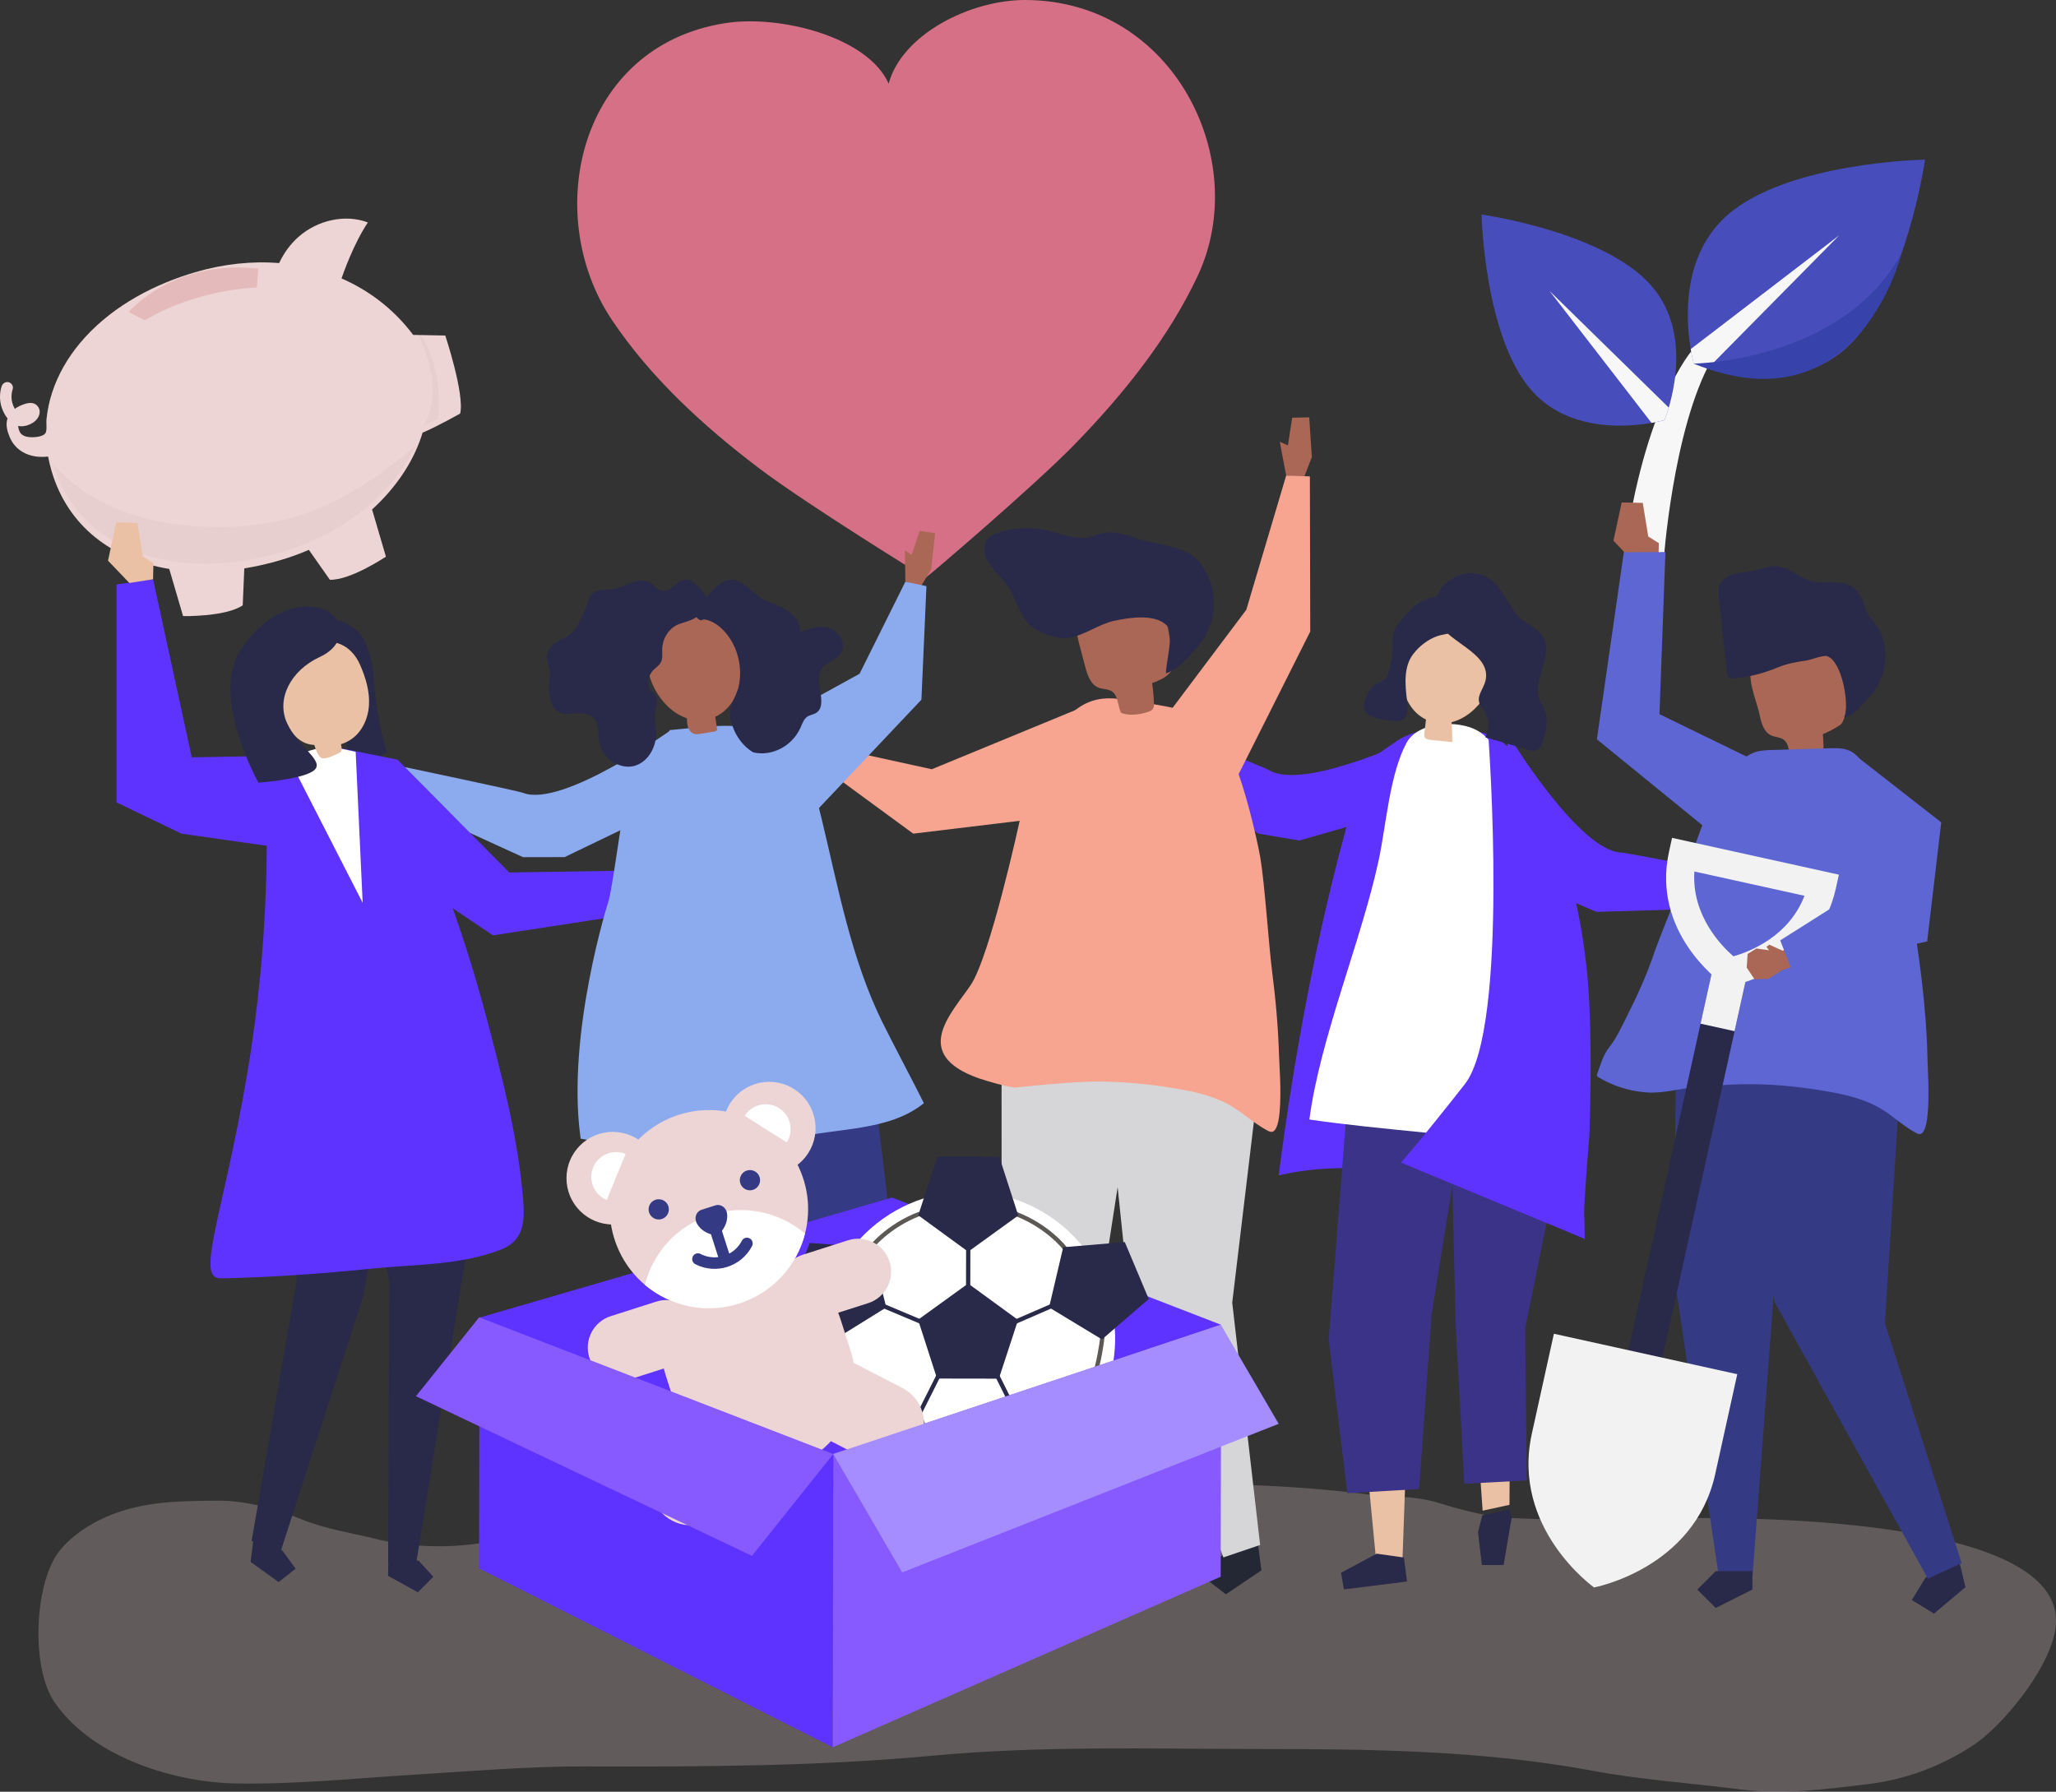 <svg width="459" height="400" viewBox="0 0 459 400" fill="none" xmlns="http://www.w3.org/2000/svg">
<rect x="0" y="0" width="459" height="400" fill="#333333" stroke="none"/>
<g clip-path="url(#clip0_135_1321)">
<g opacity="0.5">
<path opacity="0.5" d="M215.228 331.085C202.038 331.141 188.848 331.58 175.681 333.62C170.715 334.387 165.855 336.082 160.879 336.76C150.942 338.122 141.177 340.662 131.202 341.834C123.172 342.779 115.104 343.335 107.096 344.536C99.59 345.658 91.276 345.397 83.825 343.546C78.309 342.173 72.771 341.401 67.344 339.194C61.277 336.727 54.688 334.959 48.365 335.026C39.352 335.115 30.571 335.126 21.947 339.483C18.916 341.012 15.213 343.53 12.911 346.737C7.645 354.084 6.933 372.426 12.188 380.046C21.041 392.875 39.935 397.91 52.341 398.149C65.937 398.41 79.149 397.004 92.767 396.176C105.423 395.409 118.04 394.314 130.718 394.353C156.602 394.431 182.493 394.353 208.333 391.946C232.61 389.684 256.949 390.462 281.277 390.462C305.604 390.462 331.005 390.735 355.778 395.353C366.571 397.365 377.564 398.071 388.413 399.478C398.127 400.739 407.464 399.455 417.139 398.288C425.263 397.31 433.337 394.403 440.716 389.49C446.56 385.604 456.975 373.527 458.766 364.245C463.787 338.227 387.979 338.855 376.341 338.911C363.318 338.978 350.195 339.572 337.183 338.883C331.711 338.594 326.318 337.104 320.974 335.47C315.652 333.847 310.292 334.259 304.898 333.575C282.4 330.724 259.846 331.141 237.276 331.141C229.93 331.141 222.579 331.052 215.233 331.079L215.228 331.085Z" fill="#EED5D5"/>
</g>
<path d="M337.051 164.553C337.051 164.553 352.581 190.109 362.034 190.348C363.236 190.376 388.525 195.317 388.525 195.317L389.71 202.61L356.407 203.571L347.872 199.942L331.996 181.906L337.051 164.553Z" fill="#5F33FF"/>
<path d="M377.673 78.319C377.673 78.319 367.041 90.469 362.57 124.112L371.373 125.58C371.373 125.58 373.397 95.877 382.11 80.331L377.673 78.325V78.319Z" fill="#F7F7F7"/>
<path d="M429.764 35.639C429.764 35.639 399.086 36.161 385.602 48.055C372.123 59.944 378.139 81.176 378.139 81.176C378.139 81.176 398.463 89.786 411.942 77.897C425.421 66.008 429.764 35.644 429.764 35.644V35.639Z" fill="#474EBB"/>
<path d="M378.139 81.171C378.139 81.171 379.312 81.665 381.264 82.254L410.59 52.546L377.449 77.936C377.788 79.948 378.133 81.171 378.133 81.171H378.139Z" fill="#F7F7F7"/>
<path d="M330.758 47.894C330.758 47.894 331.331 75.262 341.996 87.246C352.661 99.229 371.589 93.793 371.589 93.793C371.589 93.793 379.207 75.635 368.548 63.651C357.882 51.668 330.763 47.9 330.763 47.9L330.758 47.894Z" fill="#474EBB"/>
<path d="M371.59 93.793C371.59 93.793 372.029 92.743 372.546 90.997L345.922 64.935L368.704 94.41C370.5 94.099 371.59 93.787 371.59 93.787V93.793Z" fill="#F7F7F7"/>
<path d="M378.141 81.171C378.141 81.171 411.399 80.748 424.549 56.47C424.549 56.47 414.918 96.266 378.141 81.171Z" fill="#3742AA"/>
<path d="M364.961 125.697L360.195 120.711L362.041 112.168L366.746 112.268L367.969 119.772L370.327 121.261L370.249 124.868L364.961 125.697Z" fill="#AA6755"/>
<path d="M399.933 169.817C402.297 169.711 404.66 169.6 407.023 169.494C407.146 167.61 407.118 165.72 406.945 163.842C406.968 164.07 410.743 162.069 411.077 161.619C412.039 160.318 412.145 158.128 412.545 156.577C413.39 153.276 414.185 149.563 412.439 146.639C410.627 143.61 406.717 142.582 403.186 142.493C398.755 142.388 393.811 143.688 391.537 147.49C389.485 150.925 392.093 155.983 392.838 159.612C393.205 161.402 393.767 163.442 395.435 164.192C396.319 164.592 397.392 164.548 398.182 165.109C399.572 166.104 399.266 168.233 399.933 169.811V169.817Z" fill="#AA6755"/>
<path d="M384.542 140.942C384.275 138.497 384.008 136.046 383.735 133.6C383.635 132.689 383.541 131.749 383.83 130.882C384.314 129.443 385.776 128.537 387.244 128.137C388.712 127.736 390.258 127.72 391.743 127.386C393.327 127.036 394.868 126.325 396.491 126.391C399.578 126.519 401.946 129.376 404.994 129.86C409.22 130.527 413.09 128.587 415.648 133.545C416.12 134.456 416.248 135.507 416.665 136.446C417.199 137.658 418.172 138.614 418.934 139.697C422.281 144.466 421.214 151.714 417.177 155.771C415.219 157.739 414.419 159.512 411.716 160.146C412.951 157.628 411.294 147.612 407.907 146.495C407.007 146.2 404.315 147.301 403.32 147.451C401.118 147.779 398.977 148.135 396.908 148.996C393.833 150.274 390.497 151.186 387.172 151.436C386.744 151.469 386.271 151.486 385.949 151.203C385.648 150.941 385.582 150.502 385.537 150.102C385.203 147.045 384.87 143.988 384.531 140.937L384.542 140.942Z" fill="#292949"/>
<path d="M437.828 350.344L438.785 354.335L431.761 360.237L426.812 357.203L429.843 352.256L436.866 346.353L437.828 350.344Z" fill="#292949"/>
<path d="M421.447 226.921L424.361 239.032L420.802 295.408L437.934 348.96L430.4 352.439L396.158 290.644L392.071 270.891L389.93 229.122L421.447 226.921Z" fill="#353A85"/>
<path d="M374.186 231.812L373.68 284.175L383.678 351.672L391.268 351.656L395.944 289.355L406.215 227.037L374.186 231.812Z" fill="#353A85"/>
<path d="M391.224 350.755L391.229 354.857L383.033 358.976L378.918 354.879L383.016 350.772L391.224 350.755Z" fill="#292949"/>
<path d="M430.504 241.722C430.615 246.496 430.481 252.938 428.641 253.177C428.296 253.222 427.968 253.055 427.668 252.888C424.487 251.16 422.241 248.725 419.104 247.058C415.818 245.307 412.065 244.384 408.384 243.739C402.879 242.745 397.251 242.133 391.646 242.044C387.237 241.978 382.81 242.361 378.423 242.733C374.77 243.045 371.378 244.134 367.658 243.884C363.843 243.628 360.084 242.467 356.826 240.471C356.709 240.399 356.581 240.316 356.531 240.182C356.475 240.038 356.531 239.882 356.581 239.738C357.354 237.603 357.91 235.491 359.322 233.718C360.896 231.745 362.014 229.233 363.154 226.987C365.522 222.302 367.758 217.394 369.409 212.403C371.912 205.622 374.77 199.013 377.183 192.21C378.857 187.497 380.386 182.695 382.66 178.221C384.44 174.719 387.62 169.6 391.457 168.055C392.758 167.532 394.187 167.482 395.589 167.438C399.837 167.31 404.08 167.177 408.328 167.049C409.874 166.999 411.486 166.965 412.899 167.599C415.017 168.55 416.213 170.767 417.264 172.84C421.968 182.117 424.976 192.127 426.667 202.448C427.551 207.84 428.368 213.242 429.008 218.661C429.72 224.714 430.215 230.789 430.326 236.875C430.337 237.553 430.448 239.449 430.504 241.716V241.722Z" fill="#5D66D3"/>
<path d="M380.787 184.84L356.504 165.053L362.515 123.295L371.801 123.245L370.478 159.44L391.958 169.895L380.787 184.84Z" fill="#5D66D3"/>
<path d="M390.7 214.545L383.109 212.87L357.067 330.775L364.658 332.45L390.7 214.545Z" fill="#292949"/>
<path d="M346.906 297.759L341.985 320.052C337.314 341.212 355.869 354.396 355.869 354.396C355.869 354.396 378.251 350.244 382.922 329.084L387.843 306.791L346.906 297.759Z" fill="#F2F2F2"/>
<path d="M385.49 220.218L384.411 219.451C383.766 218.995 368.658 208.018 372.612 190.109L373.285 187.052L410.53 195.267L409.857 198.324C405.903 216.232 387.575 219.834 386.797 219.973L385.496 220.218H385.49ZM378.273 194.561C377.611 204.355 384.328 211.197 386.98 213.498C390.389 212.536 399.319 209.196 402.845 199.981L378.273 194.561Z" fill="#F2F2F2"/>
<path d="M390.696 214.553L383.105 212.878L379.647 228.536L387.238 230.211L390.696 214.553Z" fill="#F2F2F2"/>
<path d="M401.432 210.852L397.968 212.236L394.97 210.891L394.364 211.386L394.937 212.153L392.129 211.753L390.161 212.959L389.949 216.016L391.712 218.639L394.77 218.534L397.856 216.605L402.677 214.915L401.432 210.852Z" fill="#AA6755"/>
<path d="M397.434 209.941L416.846 197.652L412.898 167.605L433.377 183.59L430.241 210.174L400.069 216.71L397.434 209.941Z" fill="#5D66D3"/>
<path d="M1.669 93.404C1.068 92.648 0.623 91.748 0.351 90.886C-0.116 89.397 -0.122 87.751 0.362 86.251C0.573 85.6 1.224 85.161 1.919 85.328C2.559 85.478 3.053 86.195 2.842 86.845C2.353 88.346 2.52 89.936 3.315 91.275C3.598 91.064 3.904 90.875 4.227 90.719C5.4 90.147 7.174 89.447 8.247 90.514C9.448 91.714 8.725 93.454 7.463 94.293C6.462 94.955 5.2 95.349 4.043 95.088C4.238 96.617 4.783 97.334 6.329 97.561C7.263 97.7 9.537 97.617 10.149 96.689C10.544 96.083 10.293 94.454 10.366 93.704C10.571 91.636 11 89.585 11.65 87.596C12.963 83.561 15.148 79.831 17.889 76.557C24.084 69.165 32.892 64.163 42.061 61.234C42.567 61.072 43.073 60.917 43.585 60.767C49.918 58.91 56.263 58.243 62.318 58.733C63.358 56.515 64.804 54.497 66.661 52.863C70.798 49.206 76.987 47.716 82.125 49.662C78.911 54.48 76.615 61.078 76.248 62.162C82.348 64.813 87.747 68.921 91.99 74.434C92.079 74.551 92.162 74.656 92.24 74.768L99.408 74.907C99.408 74.907 103.767 88.035 102.733 92.32C102.733 92.32 97.55 95.26 94.347 96.589C92.579 102.436 89.015 108.027 84.066 112.802C83.738 113.119 83.404 113.43 83.065 113.741L86.157 124.274C86.157 124.274 78.261 129.576 73.645 129.432L68.952 122.756C66.878 123.651 64.715 124.44 62.463 125.096C59.805 125.874 57.153 126.475 54.539 126.897L54.189 135.134C50.38 137.741 40.871 137.546 40.871 137.546L37.785 127.019C25.196 124.946 15.176 117.648 11.5 105.109C11.189 104.042 10.933 102.981 10.738 101.925C8.764 102.147 6.768 101.919 5.033 100.896C3.699 100.107 2.753 98.984 2.164 97.578C1.63 96.305 1.191 94.777 1.686 93.415L1.669 93.404Z" fill="#EED5D5"/>
<path d="M57.679 59.989L57.346 64.191C57.346 64.191 44.206 64.413 32.306 71.527L28.77 69.649C28.77 69.649 38.473 57.877 57.673 59.983L57.679 59.989Z" fill="#E5BABA"/>
<path opacity="0.03" d="M12.845 104.62C19.807 112.174 29.977 115.937 40.148 117.154C47.677 118.054 55.651 117.86 63.18 116.087C74.084 113.524 83.331 107.399 91.728 100.396C92.1 100.085 92.456 99.773 92.812 99.451C90.833 103.598 87.958 107.527 84.338 111.018C78.727 116.426 71.332 120.794 62.729 123.318C39.858 130.021 17.777 123.434 11.816 103.481C12.145 103.87 12.5 104.248 12.845 104.626V104.62Z" fill="black"/>
<path opacity="0.03" d="M92.68 73.456C92.68 73.456 99.975 85.817 94.604 95.032L97.801 93.537C97.801 93.537 99.43 80.57 92.68 73.456Z" fill="black"/>
<path d="M318.278 163.692C318.278 163.692 291.403 176.831 283.318 171.929C282.29 171.306 258.335 161.824 258.335 161.824L253.402 167.321L280.916 186.096L290.063 187.647L313.168 181.027L318.283 163.692H318.278Z" fill="#5F33FF"/>
<path d="M332.719 164.164C332.836 164.209 332.947 164.248 333.064 164.292C338.507 166.398 342.8 175.886 345.258 181.461C351.608 195.851 354.394 210.852 354.928 226.765C355.211 235.336 355.128 243.917 354.872 252.494C354.8 254.861 352.787 276.077 353.838 276.582C343.05 271.408 332.079 266.517 320.602 263.576C309.125 260.631 297.053 259.68 285.465 262.404C288.94 235.475 293.995 208.068 301.318 182.039C302.191 178.926 302.775 175.608 304.076 172.657C305.572 169.255 307.83 168.249 310.677 166.237C311.655 165.548 312.634 164.853 313.707 164.37C319.362 161.83 326.98 162.047 332.719 164.159V164.164Z" fill="#5F33FF"/>
<path d="M349.456 248.875L337.195 299.015L336.99 335.954L330.995 337.26L328.587 302.911L322.582 240.004L349.456 248.875Z" fill="#EAC1A4"/>
<path d="M330.923 338.294L329.961 342.046L330.823 349.394H335.683L337.484 338.761L336.917 336.988L330.923 338.294Z" fill="#292949"/>
<path d="M302.28 243.428L301.273 286.731L307.173 347.882L313.095 348.304L315.114 292.234L327.08 241.377L302.28 243.428Z" fill="#EAC1A4"/>
<path d="M307.355 346.859L299.387 351.111L300.026 354.829L314.111 353.079L313.422 347.72L307.355 346.859Z" fill="#292949"/>
<path d="M300.557 249.02L296.637 299.059L300.785 333.358L316.822 332.425L319.608 293.407L326.464 250.865L325.374 244.245L302.258 244.629L300.557 249.02Z" fill="#3B3387"/>
<path d="M324.96 295.363L326.912 331.246L340.852 330.507L340.502 296.475L349.215 253.716L347.186 241.772L323.742 243.273L324.96 295.363Z" fill="#3B3387"/>
<path d="M292.32 249.926C306.672 252.088 330.555 253.716 344.907 255.878C345.63 229.944 343.022 199.997 336.716 174.914C335.571 170.361 333.886 165.454 329.904 163.141C325.634 160.663 316.598 161.018 314.001 165.848C310.209 172.918 309.48 184.157 307.795 192.016C303.986 209.802 294.667 231.884 292.32 249.92V249.926Z" fill="white"/>
<path d="M314.596 143.01C318.383 132.9 331.134 136.963 333.413 146.073C334.92 152.075 330.105 159.745 324.066 161.224C324.183 162.708 324.238 164.197 324.227 165.682C322.609 165.515 320.997 165.348 319.378 165.181C318.878 165.131 318.3 165.026 318.066 164.581C317.927 164.309 317.955 163.986 317.994 163.686C318.111 162.669 318.233 161.646 318.35 160.629C318.233 160.574 318.116 160.518 318.005 160.457C315.141 158.934 313.423 155.744 313.045 152.525C312.667 149.302 313.456 146.05 314.596 143.016V143.01Z" fill="#EAC1A4"/>
<path d="M315.454 146.078C313.297 148.957 313.708 152.931 314.098 156.344C314.442 159.368 314.292 161.229 310.967 160.913C309.093 160.729 305.762 160.446 304.678 158.606C303.861 157.211 305.545 154.315 306.519 153.265C307.264 152.464 308.559 152.359 309.282 151.542C309.583 151.203 309.749 150.775 309.899 150.347C310.506 148.607 310.845 146.778 310.906 144.939C310.945 143.688 310.861 142.421 311.156 141.204C311.579 139.442 313.458 137.847 314.62 136.485C316.783 133.95 322.216 131.394 324.908 134.84C325.519 135.623 325.68 136.663 325.781 137.652C325.836 138.241 325.875 138.853 325.692 139.419C324.969 141.676 322.789 141.376 321.01 141.971C318.819 142.71 316.834 144.238 315.46 146.078H315.454Z" fill="#292949"/>
<path d="M331.614 152.047C331.213 153.682 329.784 155.177 330.218 156.805C330.407 157.533 330.946 158.106 331.347 158.739C332.448 160.468 332.548 162.791 331.591 164.603C334.822 165.543 338.053 166.482 341.289 167.421C341.779 167.56 342.29 167.705 342.785 167.594C343.841 167.355 344.303 166.132 344.587 165.087C345.148 163.025 345.704 160.807 344.97 158.801C344.631 157.872 344.031 157.05 343.697 156.122C342.079 151.642 346.894 146.328 344.475 142.226C343.397 140.398 341.222 139.564 339.615 138.174C336.813 135.751 335.801 131.671 332.848 129.437C327.271 125.207 318.63 130.843 320.493 137.685C322.011 143.266 333.237 145.472 331.619 152.059L331.614 152.047Z" fill="#292949"/>
<path d="M332.313 164.937C332.313 164.937 337.001 229.322 327.02 242.039C317.038 254.756 312.773 259.547 312.773 259.547L353.8 276.577C353.8 276.577 352.732 182.678 332.313 164.937Z" fill="#5F33FF"/>
<path d="M149.802 162.969C149.802 162.969 125.536 180.46 116.739 176.998C115.621 176.559 90.404 171.262 90.404 171.262L86.473 177.515L116.767 191.365L126.042 191.349L147.695 180.922L149.802 162.975V162.969Z" fill="#8CABEF"/>
<path d="M79.104 140.353C79.104 140.353 82.84 142.221 83.502 152.064C84.158 161.902 86.46 167.938 86.46 167.938C86.46 167.938 83.524 170.161 80.816 169.211C78.103 168.26 77.146 168.166 77.169 164.103C77.191 160.04 74.816 141.226 74.816 141.226L79.109 140.353H79.104Z" fill="#292949"/>
<path d="M71.996 145.328C75.827 145.5 79.425 148.207 80.659 151.842C82.216 149.557 82.589 146.506 81.621 143.916C80.654 141.326 78.38 139.258 75.705 138.552C73.737 140.248 72.474 142.743 72.28 145.333H71.996V145.328Z" fill="#292949"/>
<path d="M67.398 168.611L42.815 169.083L34.174 129.326L26.027 130.471V179.143L40.518 186.113L66.987 189.887L67.398 168.611Z" fill="#5F33FF"/>
<path d="M56.383 345.203L55.949 348.693L62.216 353.201L65.992 350.211L63.072 346.209L56.811 341.707L56.383 345.203Z" fill="#292949"/>
<path d="M58.869 238.104L57.562 248.72L66.303 285.475L56.172 344.019L62.639 346.409L81.067 289.438L84.158 272.814L84.826 237.498L58.869 238.104Z" fill="#292949"/>
<path d="M108.727 251.048L92.885 349.171L86.652 349.038L86.902 285.926L76.531 241.4L108.727 251.048Z" fill="#292949"/>
<path d="M86.707 348.26L86.629 351.795L93.29 355.474L96.733 352.017L93.441 348.404L86.707 348.26Z" fill="#292949"/>
<path d="M55.11 240.177C60.504 208.623 59.325 185.529 59.709 179.204C60.092 172.879 64.502 169.689 64.502 169.689C66.415 169.294 68.1 168.077 70.035 167.621C83.113 164.553 89.986 174.875 94.618 185.952C100.323 199.597 105.061 213.676 108.825 228.01C112.128 240.594 115.437 253.288 116.655 266.294C117.155 271.663 117.561 276.749 111.789 278.989C102.586 282.557 92.333 282.252 82.674 283.247C71.575 284.391 60.47 285.164 49.321 285.398C43.499 285.52 49.722 271.73 55.115 240.177H55.11Z" fill="#5F33FF"/>
<path d="M28.884 130.154L24.113 125.168L25.959 116.626L30.669 116.726L31.893 124.229L34.25 125.719L34.172 129.326L28.884 130.154Z" fill="#EAC1A4"/>
<path d="M76.344 167.11L88.755 169.594L113.694 194.778L143.343 194.317L144.806 203.482L110.063 208.818L81.943 189.937L76.344 167.11Z" fill="#5F33FF"/>
<path d="M79.403 167.838L80.965 201.553L64.394 169.172L69.466 167.482L73.086 166.482L79.403 167.838Z" fill="white"/>
<path d="M143.629 196.601L149.151 193.333L156.112 195.234L156.029 198.98L144.318 200.925L143.629 196.601Z" fill="#EAC1A4"/>
<path d="M80.431 148.518C76.344 139.08 64.422 143.555 62.699 152.337C61.714 157.328 64.183 166.093 70.166 166.31C70.45 167.166 70.934 168.772 71.729 169.205C72.591 169.672 74.732 168.561 75.577 168.155C75.81 168.044 76.055 167.91 76.194 167.694C76.367 167.416 76.272 166.81 76.122 166.137C76.767 165.943 77.406 165.665 78.04 165.287C80.687 163.703 82.166 160.585 82.366 157.5C82.572 154.415 81.66 151.358 80.431 148.524V148.518Z" fill="#EAC1A4"/>
<path d="M75.462 138.58C75.462 138.58 77.858 143.66 71.358 146.684C64.858 149.708 61.627 156.055 64.079 161.435C66.531 166.815 72.52 169.833 70.179 171.918C67.838 174.008 57.701 174.73 57.701 174.73C57.701 174.73 47.27 156.172 53.347 145.75C59.425 135.329 70.952 132.422 75.462 138.58Z" fill="#292949"/>
<path d="M229.043 7.94965e-06C216.503 -0.072 201.329 7.754 198.387 18.675C193.844 8.32 174.232 3.218 161.848 5.175C129.169 10.332 120.806 47.828 136.609 71.427C145.116 84.127 156.772 94.916 169.327 104.442C179.837 112.424 206.645 129.004 206.717 128.937C206.8 128.992 230.816 108.578 240.008 99.112C250.985 87.807 260.894 75.396 267.394 61.562C279.477 35.855 262.128 0.195 229.043 7.94965e-06Z" fill="#D67086"/>
<path d="M281.057 346.337L281.607 350.583L273.678 355.93L268.879 352.239L272.566 347.448L280.501 342.096L281.057 346.337Z" fill="#242835"/>
<path d="M281.321 344.914L275.093 290.811L282.35 230.217L280.665 217.333L247.741 216.144L246.59 237.12L252.217 290.939L273.119 347.693L281.321 344.914Z" fill="#D6D6D8"/>
<path d="M223.594 222.252L223.61 276.86L234.743 347.142L242.655 347.048L246.882 282.029L256.946 216.944L223.594 222.252Z" fill="#D6D6D8"/>
<path d="M242.648 350.383L234.14 354.763L229.809 350.533L234.035 346.209L242.598 346.103L242.648 350.383Z" fill="#242835"/>
<path d="M285.776 240.71C285.699 238.343 285.56 236.369 285.543 235.664C285.359 229.316 284.781 222.986 283.975 216.683C283.252 211.036 282.329 197.013 281.35 191.404C280.544 186.769 277.741 175.208 275.723 170.912C270.702 160.229 272.248 159.24 250.278 156.105C240.652 154.732 238.389 160.729 230.532 167.644C229.759 168.327 229.809 172.373 229.631 173.446C229.32 175.336 228.98 177.22 228.597 179.099C228.291 180.572 227.957 182.045 227.585 183.506C227.585 183.506 221.034 213.565 216.68 219.956C212.326 226.348 203.318 235.286 218.421 240.705C221.096 241.566 223.792 242.383 226.578 242.817C226.578 242.817 238.923 241.422 245.273 241.455C251.123 241.488 256.995 242.067 262.744 243.05C266.592 243.684 270.513 244.612 273.955 246.402C277.241 248.108 279.61 250.626 282.946 252.393C283.263 252.56 283.608 252.733 283.964 252.682C285.877 252.416 285.954 245.696 285.782 240.716L285.776 240.71Z" fill="#F7A491"/>
<path d="M250.253 159.117C251.36 159.662 253.979 159.851 256.704 158.778C257.254 158.562 257.621 158.034 257.615 157.439C257.593 155.783 257.454 154.126 257.21 152.492C259.256 151.77 261.619 150.686 261.969 148.546C262.081 147.873 261.964 147.184 261.847 146.512C261.363 143.733 260.874 140.948 260.39 138.169C260.223 137.207 260.045 136.218 259.517 135.395C258.594 133.95 256.815 133.322 255.124 133.033C250.815 132.294 246.116 133.233 242.785 136.062C241.896 136.813 241.095 137.719 240.706 138.814C240.105 140.503 240.561 142.365 241.017 144.099C241.44 145.7 241.862 147.301 242.29 148.902C242.78 150.741 243.48 152.837 245.26 153.526C246.205 153.893 247.317 153.782 248.174 154.321C249.68 155.277 249.48 157.511 250.27 159.112L250.253 159.117Z" fill="#AA6755"/>
<path d="M225.332 131.427C224.909 130.732 224.448 130.065 223.936 129.437C222.83 128.075 221.467 126.914 220.572 125.402C219.682 123.89 219.365 121.845 220.428 120.45C221.117 119.549 222.229 119.099 223.319 118.777C226.894 117.715 230.759 117.637 234.373 118.554C237.821 119.421 240.902 120.867 244.366 119.571C247.619 118.349 249.977 118.838 253.38 120.049C257.066 121.356 262.01 121.656 265.352 123.507C266.747 124.279 267.859 125.485 268.727 126.825C271.735 131.449 271.763 137.835 268.799 142.493C268.132 143.538 267.337 144.494 266.497 145.406C264.762 147.295 262.688 149.624 260.297 150.324C260.236 148.185 262.171 141.443 260.525 139.692C257.912 136.918 252.023 137.897 248.792 138.586C245.267 139.342 242.131 141.843 238.633 142.382C236.12 142.771 232.905 141.543 230.765 140.248C228.123 138.647 226.883 133.973 225.332 131.438V131.427Z" fill="#292949"/>
<path d="M179.798 169.572L172.98 165.203L174.721 162.213L180.048 164.17L180.215 162.374L185.592 166.821L184.202 170.172L179.798 169.572Z" fill="#AA6755"/>
<path d="M243.496 157.116L208.02 171.734L185.594 166.821L183.414 171.112L203.883 186.113L232.053 182.712L243.496 157.116Z" fill="#F7A491"/>
<path d="M292.867 102.052L292.284 93.171L288.475 93.254L287.529 99.429L285.711 98.629L287.134 106.171L291.105 106.616L292.867 102.052Z" fill="#AA6755"/>
<path d="M258.805 161.98L278.233 136.14L287.136 106.171L292.43 106.354L292.513 140.987L274.135 177.587L258.805 161.98Z" fill="#F7A491"/>
<path d="M144.976 350.183L144.793 353.896L152.038 357.981L155.942 354.446L152.411 350.55L145.16 346.464L144.976 350.183Z" fill="#F2F2F2"/>
<path d="M138.861 237.476L138.305 248.753L150.927 298.387L144.649 348.966L151.945 350.805L172.085 290.011L172.413 271.725L167.314 234.152L138.861 237.476Z" fill="#353A85"/>
<path d="M194.349 236.303L200.049 283.43L197.803 345.247L190.963 345.998L180.509 290.328L165.012 235.208L194.349 236.303Z" fill="#353A85"/>
<path d="M191.32 348.877L199.122 351.761L202.413 347.665L198.315 344.369L190.914 345.175L191.32 348.877Z" fill="#F2F2F2"/>
<path d="M197.098 228.449C190.025 214.12 187.183 198.397 183.463 182.934C182.362 178.371 181.223 173.713 178.676 169.772C175.751 165.248 171.719 163.225 167.254 162.452C161.571 161.468 155.188 162.513 149.505 162.997C146.085 173.746 143.833 167.655 139.813 178.198C138.979 180.383 136.638 199.302 135.759 201.47C135.759 201.47 126.528 230.55 129.542 253.533C129.57 253.761 129.598 253.983 129.626 254.205C130.226 254.305 130.799 254.411 131.338 254.517C139.357 256.123 147.536 256.984 155.716 256.862C162.973 256.757 170.229 255.862 177.274 254.105C186.917 251.704 198.377 252.655 206.251 246.285C203.932 241.583 199.428 233.151 197.109 228.449H197.098Z" fill="#8CABEF"/>
<path d="M207.897 127.08L208.765 119.032L205.339 118.515L203.526 123.89L202.02 122.895L202.12 129.871L205.606 130.888L207.897 127.08Z" fill="#AA6755"/>
<path d="M169.211 162.886L191.898 150.419L202.119 129.871L206.828 130.854L205.705 156.205L179.409 184.018L169.211 162.886Z" fill="#8CABEF"/>
<path d="M144.951 144.422C147.837 135.306 161.049 131.966 164.269 142.471C165.236 145.628 165.842 148.985 165.253 152.236C164.669 155.488 162.729 158.623 159.72 159.996C159.704 160.001 159.687 160.012 159.67 160.018C159.798 160.857 159.932 161.696 160.059 162.536C160.087 162.713 160.11 162.914 160.009 163.069C159.898 163.242 159.665 163.292 159.459 163.325C158.458 163.486 157.452 163.653 156.451 163.814C155.956 163.897 155.433 163.975 154.955 163.825C153.898 163.503 153.448 162.252 153.387 161.152C153.37 160.89 153.37 160.624 153.37 160.357C147.398 158.4 143.061 150.38 144.946 144.422H144.951Z" fill="#AA6755"/>
<path d="M163.177 129.437C165.63 129.309 167.465 131.844 169.578 133.283C171.335 134.484 173.415 134.951 175.255 135.985C177.096 137.013 178.819 138.964 178.647 141.181C180.693 140.353 182.901 139.514 185.042 140.142C187.183 140.77 188.962 143.566 187.889 145.628C186.927 147.479 184.374 147.69 183.362 149.507C181.755 152.375 184.886 157.361 182.261 159.117C181.633 159.54 180.821 159.579 180.198 160.018C179.426 160.562 179.097 161.585 178.692 162.491C176.851 166.576 172.325 168.933 168.171 167.971C165.669 166.499 163.822 163.77 163.166 160.785C162.371 157.183 164.356 156.144 164.985 152.892C165.669 149.341 164.89 145.439 162.894 142.443C161.598 140.492 159.641 138.736 157.444 138.313C156.549 138.141 156.76 138.919 155.815 138.124C155.409 137.785 154.92 136.596 154.848 136.04C157.461 134.317 159.958 129.615 163.183 129.443L163.177 129.437Z" fill="#292949"/>
<path d="M137.16 131.471C135.881 131.699 134.529 131.521 133.295 131.927C131.438 132.539 131.371 134.401 130.715 135.962C129.986 137.691 128.947 140.003 127.645 141.276C126.706 142.193 125.466 142.649 124.365 143.321C123.264 143.994 122.207 145.039 122.096 146.428C121.99 147.746 122.763 149.007 122.769 150.336C122.741 152.309 122.307 153.276 122.719 155.332C122.93 156.394 123.175 157.522 123.886 158.295C124.821 159.317 126.277 159.44 127.573 159.345C128.869 159.251 130.225 159.023 131.443 159.568C134.09 160.746 133.317 163.458 133.823 165.843C134.596 169.472 138.489 171.912 141.73 170.956C144.483 170.145 146.307 167.216 146.474 164.164C146.557 162.636 146.084 161.163 146.184 159.64C146.279 158.167 147.302 156.216 146.079 154.921C145.784 154.604 145.378 154.415 145.117 154.065C144.905 153.782 144.811 153.42 144.761 153.059C144.594 151.82 144.983 150.519 145.79 149.663C146.368 149.046 147.152 148.624 147.541 147.851C147.992 146.962 147.808 145.856 147.841 144.833C147.925 142.354 149.504 140.064 151.65 139.308C153.063 138.808 154.32 138.552 155.593 137.713C155.788 137.585 158.707 135.462 158.724 135.985C158.69 135.079 158.24 134.245 157.778 133.478C157.022 132.216 156.166 130.977 155.004 130.154C151.256 127.492 150.561 132.789 147.447 131.788C146.696 131.549 146.184 130.788 145.534 130.304C144.305 129.387 142.676 129.52 141.286 129.987C139.895 130.454 138.589 131.221 137.148 131.477L137.16 131.471Z" fill="#292949"/>
<path d="M107.055 294.157L186.049 324.66L272.622 295.763L199.172 267.361L107.055 294.157Z" fill="#5F33FF"/>
<path d="M235.117 325.61C249.906 315.125 253.39 294.641 242.9 279.859C232.41 265.077 211.917 261.594 197.129 272.08C182.34 282.566 178.856 303.049 189.346 317.831C199.836 332.613 220.329 336.096 235.117 325.61Z" fill="white"/>
<path d="M237.472 279.1L238.234 278.528C238.078 278.322 234.347 273.403 226.974 270.563L226.629 271.452C233.746 274.198 237.428 279.05 237.467 279.1H237.472Z" fill="#5C5955"/>
<path d="M194.641 279.017C194.68 278.967 198.394 274.12 205.506 271.408L205.167 270.518C197.782 273.336 194.035 278.239 193.879 278.444L194.641 279.017Z" fill="#5C5955"/>
<path d="M240.156 316.356C242.397 313.972 244.171 310.164 245.422 305.051C246.345 301.266 246.629 298.12 246.629 298.087L245.678 298.003C245.667 298.126 244.554 310.281 239.461 315.7L240.156 316.351V316.356Z" fill="#5C5955"/>
<path d="M191.921 316.262L192.617 315.611C187.54 310.17 186.478 298.014 186.466 297.892L185.516 297.97C185.516 298.003 185.788 301.144 186.7 304.934C187.929 310.059 189.686 313.866 191.921 316.262Z" fill="#5C5955"/>
<path d="M215.465 329.006C219.747 329.012 223.127 328.206 223.339 328.156L223.111 327.228C223.033 327.244 215.42 329.067 208.67 327.206L208.414 328.123C210.8 328.778 213.252 329.001 215.465 329.006Z" fill="#5C5955"/>
<path d="M216.135 286.548L227.285 294.674L222.992 307.786L209.196 307.763L204.953 294.635L216.135 286.548Z" fill="#292949"/>
<path d="M216.145 279.445L204.996 271.313L209.283 258.202L223.085 258.229L227.327 271.358L216.145 279.445Z" fill="#292949"/>
<path d="M226.542 314.889L240.344 315.083L244.42 328.262L233.143 336.215L222.094 327.95L226.542 314.889Z" fill="#292949"/>
<path d="M221.785 304.348L220.934 304.772L227.524 318.008L228.375 317.584L221.785 304.348Z" fill="#292949"/>
<path d="M234.207 291.878L237.36 278.444L251.111 277.294L256.461 290.011L246.012 299.026L234.207 291.878Z" fill="#292949"/>
<path d="M237.73 289.768L224.16 295.652L224.539 296.524L238.108 290.64L237.73 289.768Z" fill="#292949"/>
<path d="M205.545 315.022L191.743 315.167L187.617 328.328L198.861 336.321L209.943 328.095L205.545 315.022Z" fill="#292949"/>
<path d="M210.319 304.448L203.68 317.659L204.529 318.086L211.168 304.875L210.319 304.448Z" fill="#292949"/>
<path d="M197.856 291.889L194.553 278.494L180.791 277.488L175.586 290.266L186.129 299.165L197.856 291.889Z" fill="#292949"/>
<path d="M194.298 289.817L193.93 290.693L207.563 296.427L207.932 295.551L194.298 289.817Z" fill="#292949"/>
<path d="M215.694 272.562L215.664 288.136L216.615 288.138L216.645 272.564L215.694 272.562Z" fill="#292949"/>
<path d="M185.925 390.079L106.953 350.133L107.053 294.09L186.019 324.604L185.925 390.079Z" fill="#5F33FF"/>
<path d="M185.926 390.079L272.516 352.006L272.621 295.741L186.02 324.604L185.926 390.079Z" fill="#865AFF"/>
<path d="M179.156 280.145C175.28 281.385 173.139 285.531 174.379 289.405C175.619 293.279 179.768 295.419 183.643 294.179L193.819 290.928C197.695 289.688 199.836 285.542 198.596 281.668C197.356 277.794 193.208 275.654 189.332 276.894L179.156 280.145Z" fill="#EED5D5"/>
<path d="M189.933 303.923C185.546 301.661 180.158 303.384 177.895 307.769C175.631 312.154 177.355 317.54 181.742 319.802L193.253 325.733C197.64 327.995 203.028 326.272 205.292 321.886C207.555 317.501 205.831 312.115 201.444 309.853L189.933 303.923Z" fill="#EED5D5"/>
<path d="M152.211 315.984C154.474 311.598 159.862 309.875 164.249 312.138C168.637 314.4 170.36 319.785 168.097 324.171L162.164 335.676C159.901 340.061 154.513 341.784 150.125 339.522C145.738 337.26 144.014 331.874 146.277 327.489L152.211 315.984Z" fill="#EED5D5"/>
<path d="M136.347 293.835C132.472 295.074 130.331 299.22 131.571 303.094C132.811 306.968 136.959 309.108 140.835 307.869L151.011 304.617C154.886 303.378 157.027 299.232 155.787 295.358C154.547 291.484 150.399 289.344 146.523 290.583L136.347 293.835Z" fill="#EED5D5"/>
<path d="M150.887 314.122C154.334 324.899 165.867 330.841 176.649 327.389C187.431 323.943 193.375 312.415 189.922 301.638L187.642 294.507C184.195 283.73 172.662 277.788 161.88 281.24C151.098 284.686 145.154 296.214 148.607 306.991L150.887 314.122Z" fill="#EED5D5"/>
<path d="M167.667 289.979C178.734 284.795 183.501 271.624 178.315 260.561C173.128 249.499 159.951 244.734 148.883 249.918C137.816 255.102 133.048 268.273 138.235 279.336C143.422 290.399 156.599 295.164 167.667 289.979Z" fill="#EED5D5"/>
<path d="M158.673 271.208C166.213 268.795 174.092 270.641 179.72 275.398C177.896 282.541 172.552 288.61 165.012 291.022C157.472 293.434 149.592 291.589 143.965 286.831C145.789 279.689 151.132 273.62 158.673 271.208Z" fill="white"/>
<path d="M180.926 256.592C183.542 251.517 181.547 245.283 176.469 242.667C171.392 240.052 165.154 242.047 162.538 247.122C159.922 252.198 161.917 258.432 166.995 261.047C172.073 263.662 178.31 261.668 180.926 256.592Z" fill="#EED5D5"/>
<path d="M136.808 273.37C142.52 273.37 147.15 268.741 147.15 263.032C147.15 257.322 142.52 252.694 136.808 252.694C131.095 252.694 126.465 257.322 126.465 263.032C126.465 268.741 131.095 273.37 136.808 273.37Z" fill="#EED5D5"/>
<path d="M165.267 264.166C165.645 265.355 166.924 266.011 168.114 265.633C169.304 265.255 169.96 263.977 169.582 262.787C169.204 261.598 167.925 260.942 166.735 261.32C165.545 261.698 164.889 262.976 165.267 264.166Z" fill="#353A85"/>
<path d="M144.904 270.68C145.282 271.869 146.561 272.525 147.751 272.147C148.941 271.769 149.597 270.491 149.219 269.301C148.841 268.112 147.562 267.456 146.372 267.834C145.182 268.212 144.526 269.49 144.904 270.68Z" fill="#353A85"/>
<path d="M154.669 280.495C154.991 279.867 155.764 279.617 156.398 279.945C157.66 280.595 159.039 280.812 160.351 280.651L158.722 275.56C155.886 274.659 155.369 272.636 155.369 272.636C155.041 271.613 155.569 270.418 156.593 270.09L159.729 269.09C160.752 268.762 161.875 269.435 162.203 270.452V270.468C162.275 270.657 162.859 272.525 161.169 274.782L162.798 279.873C163.966 279.239 164.956 278.266 165.612 277.005C165.934 276.377 166.707 276.127 167.341 276.455C167.969 276.777 168.22 277.549 167.892 278.183C166.702 280.484 164.689 282.09 162.398 282.824C160.107 283.558 157.532 283.419 155.23 282.229C154.602 281.907 154.352 281.134 154.68 280.501L154.669 280.495Z" fill="#353A85"/>
<path d="M173.913 247.38C176.504 249.014 177.282 252.443 175.642 255.039L166.25 249.114C167.885 246.524 171.316 245.746 173.913 247.386V247.38Z" fill="white"/>
<path d="M132.419 260.647C133.581 257.813 136.823 256.451 139.664 257.613L135.455 267.889C132.619 266.728 131.257 263.487 132.419 260.647Z" fill="white"/>
<path d="M186.02 324.604L201.417 351.039L285.465 317.868L272.548 295.741L186.02 324.604Z" fill="#A68DFF"/>
<path d="M92.863 311.704L167.876 347.343L186.02 324.604L106.976 294.09L92.863 311.704Z" fill="#865AFF"/>
</g>
<defs>
<clipPath id="clip0_135_1321">
<rect width="459" height="400" fill="white"/>
</clipPath>
</defs>
</svg>
